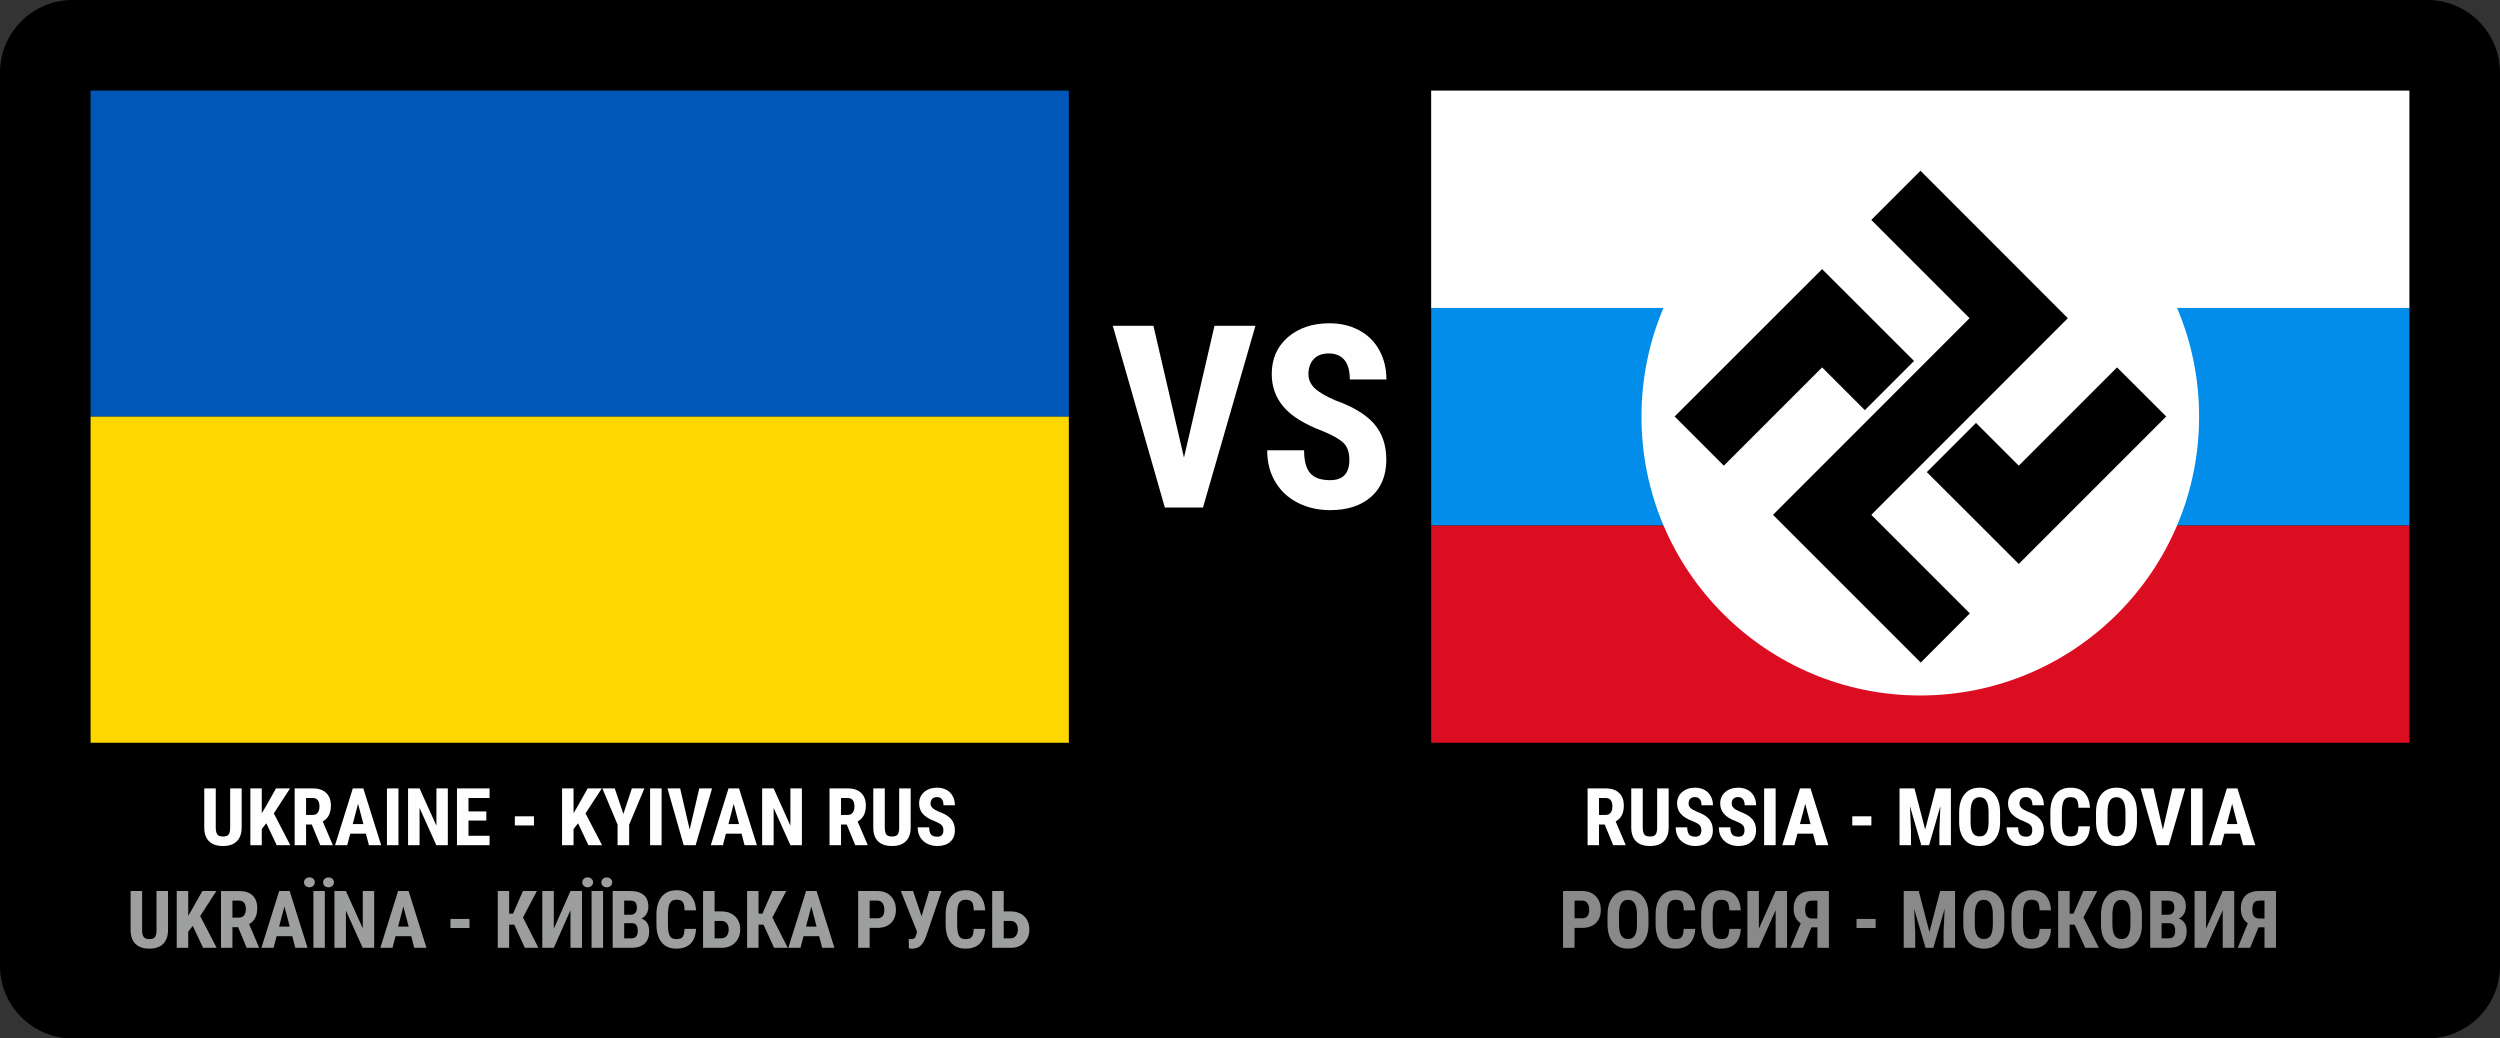 <?xml version="1.0" encoding="UTF-8"?>
<!DOCTYPE svg PUBLIC "-//W3C//DTD SVG 1.1//EN" "http://www.w3.org/Graphics/SVG/1.1/DTD/svg11.dtd">
<!-- Creator: CorelDRAW Home & Student X8 -->
<svg xmlns="http://www.w3.org/2000/svg" xml:space="preserve" width="100%" height="100%" version="1.1" style="shape-rendering:geometricPrecision; text-rendering:geometricPrecision; image-rendering:optimizeQuality; fill-rule:evenodd; clip-rule:evenodd"
viewBox="0 0 27600 11464"
 xmlns:xlink="http://www.w3.org/1999/xlink">
 <rect x="0" y="0" width="27600" height="11464" fill="#333333" stroke="none"/>
 <defs>
  <style type="text/css">
   <![CDATA[
    .fil0 {fill:black}
    .fil5 {fill:#0057B7}
    .fil3 {fill:#018DE9}
    .fil1 {fill:#DB0D20}
    .fil6 {fill:gold}
    .fil2 {fill:white}
    .fil4 {fill:white}
    .fil7 {fill:#FEFEFE;fill-rule:nonzero}
    .fil8 {fill:#9D9E9E;fill-rule:nonzero}
    .fil9 {fill:#898989;fill-rule:nonzero}
   ]]>
  </style>
 </defs>
 <g id="Layer_x0020_1">
  <path class="fil0" d="M800 0l26000 0c440,0 800,360 800,800l0 9864c0,440 -360,800 -800,800l-26000 0c-440,0 -800,-360 -800,-800l0 -9864c0,-440 360,-800 800,-800z"/>
  <rect class="fil1" x="15800" y="5800" width="10800" height="2400"/>
  <rect class="fil2" x="15800" y="1000" width="10800" height="2400"/>
  <rect class="fil3" x="15800" y="3400" width="10800" height="2400"/>
  <circle class="fil4" cx="21200" cy="4600" r="3078"/>
  <rect class="fil5" x="1000" y="1000" width="10800" height="3600"/>
  <rect class="fil6" x="1000" y="4600" width="10800" height="3600"/>
  <path class="fil7" d="M2668 8704l0 435c-1,65 -19,115 -54,149 -35,35 -86,52 -152,52 -67,0 -118,-17 -154,-52 -35,-35 -53,-86 -53,-152l0 -432 127 0 0 432c0,36 6,61 18,77 11,15 32,22 62,22 30,0 51,-7 62,-22 11,-15 17,-40 17,-75l0 -434 127 0z"/>
  <polygon id="1" class="fil7" points="5895,9113 5684,9113 5684,9012 5895,9012 "/>
  <polygon id="2" class="fil7" points="6382,9089 6332,9152 6332,9331 6205,9331 6205,8704 6332,8704 6332,8978 6372,8910 6488,8704 6644,8704 6464,8980 6647,9331 6496,9331 "/>
  <path id="3" class="fil7" d="M9348 9103l-63 0 0 228 -127 0 0 -627 202 0c64,0 113,17 147,50 35,33 52,80 52,140 0,84 -30,142 -91,175l110 256 0 6 -136 0 -94 -228zm-63 -106l72 0c25,0 44,-8 57,-25 12,-17 19,-39 19,-67 0,-63 -25,-95 -74,-95l-74 0 0 187z"/>
  <polygon id="4" class="fil7" points="2940,9089 2890,9152 2890,9331 2764,9331 2764,8704 2890,8704 2890,8978 2931,8910 3047,8704 3202,8704 3023,8980 3205,9331 3055,9331 "/>
  <path id="5" class="fil7" d="M3442 9103l-63 0 0 228 -126 0 0 -627 201 0c64,0 113,17 147,50 35,33 52,80 52,140 0,84 -30,142 -90,175l109 256 0 6 -136 0 -94 -228zm-63 -106l72 0c25,0 44,-8 57,-25 12,-17 19,-39 19,-67 0,-63 -25,-95 -74,-95l-74 0 0 187z"/>
  <path id="6" class="fil7" d="M4039 9204l-172 0 -34 127 -134 0 196 -627 116 0 197 627 -135 0 -34 -127zm-145 -106l118 0 -59 -224 -59 224z"/>
  <polygon id="7" class="fil7" points="4399,9331 4272,9331 4272,8704 4399,8704 "/>
  <polygon id="8" class="fil7" points="4944,9331 4817,9331 4632,8920 4632,9331 4505,9331 4505,8704 4632,8704 4818,9116 4818,8704 4944,8704 "/>
  <polygon id="9" class="fil7" points="5369,9059 5172,9059 5172,9227 5405,9227 5405,9331 5045,9331 5045,8704 5405,8704 5405,8810 5172,8810 5172,8958 5369,8958 "/>
  <polygon id="10" class="fil7" points="6882,8986 6976,8704 7114,8704 6946,9104 6946,9331 6818,9331 6818,9104 6650,8704 6787,8704 "/>
  <polygon id="11" class="fil7" points="7304,9331 7177,9331 7177,8704 7304,8704 "/>
  <polygon id="12" class="fil7" points="7614,9159 7720,8704 7861,8704 7680,9331 7548,9331 7369,8704 7509,8704 "/>
  <path id="13" class="fil7" d="M8187 9204l-173 0 -33 127 -134 0 196 -627 116 0 197 627 -136 0 -33 -127zm-145 -106l117 0 -59 -224 -58 224z"/>
  <polygon id="14" class="fil7" points="8853,9331 8726,9331 8541,8920 8541,9331 8414,9331 8414,8704 8541,8704 8726,9116 8726,8704 8853,8704 "/>
  <path id="15" class="fil7" d="M10054 8704l0 435c-1,65 -19,115 -54,149 -36,35 -86,52 -152,52 -67,0 -119,-17 -154,-52 -36,-35 -53,-86 -53,-152l0 -432 127 0 0 432c0,36 6,61 17,77 12,15 33,22 63,22 30,0 51,-7 62,-22 11,-15 17,-40 17,-75l0 -434 127 0z"/>
  <path id="16" class="fil7" d="M10415 9167c0,-26 -7,-45 -20,-58 -13,-13 -37,-27 -71,-41 -63,-23 -108,-51 -136,-83 -27,-32 -41,-70 -41,-114 0,-53 19,-95 56,-127 37,-32 85,-48 143,-48 38,0 73,8 103,24 30,16 53,39 69,69 16,29 24,63 24,101l-126 0c0,-30 -6,-52 -18,-67 -13,-16 -31,-23 -54,-23 -22,0 -40,6 -52,19 -13,13 -19,31 -19,53 0,17 7,33 21,47 14,14 38,28 73,43 61,22 106,49 134,81 27,33 41,73 41,123 0,55 -17,97 -52,128 -35,31 -82,46 -142,46 -40,0 -77,-8 -110,-25 -34,-16 -60,-40 -78,-71 -19,-31 -29,-68 -29,-110l127 0c0,36 7,62 21,79 14,16 37,24 69,24 45,0 67,-23 67,-70z"/>
  <path id="17" class="fil8" d="M1855 9837l0 434c-1,65 -19,115 -54,150 -35,35 -86,52 -152,52 -67,0 -118,-18 -154,-53 -35,-35 -53,-85 -53,-152l0 -431 127 0 0 432c0,35 6,61 18,76 11,15 32,23 62,23 30,0 51,-8 62,-23 11,-15 17,-40 17,-74l0 -434 127 0z"/>
  <polygon id="18" class="fil8" points="5183,10245 4973,10245 4973,10145 5183,10145 "/>
  <polygon id="19" class="fil8" points="5677,10208 5621,10208 5621,10464 5495,10464 5495,9837 5621,9837 5621,10087 5664,10087 5773,9837 5927,9837 5774,10129 5944,10464 5794,10464 "/>
  <path id="20" class="fil8" d="M9601 10244l0 220 -127 0 0 -627 214 0c62,0 111,19 148,58 37,38 55,88 55,150 0,61 -18,109 -54,145 -37,36 -87,54 -152,54l-84 0zm0 -106l87 0c24,0 42,-8 56,-24 13,-16 19,-39 19,-69 0,-31 -6,-56 -20,-74 -13,-18 -31,-28 -54,-28l-88 0 0 195z"/>
  <polygon id="21" class="fil8" points="2128,10222 2078,10285 2078,10464 1951,10464 1951,9837 2078,9837 2078,10110 2118,10043 2234,9837 2389,9837 2210,10113 2392,10464 2242,10464 "/>
  <path id="22" class="fil8" d="M2629 10236l-63 0 0 228 -126 0 0 -627 202 0c63,0 112,16 147,49 34,33 51,80 51,141 0,83 -30,142 -90,175l109 256 0 6 -136 0 -94 -228zm-63 -106l72 0c25,0 44,-9 57,-25 13,-17 19,-40 19,-68 0,-63 -25,-94 -74,-94l-74 0 0 187z"/>
  <path id="23" class="fil8" d="M3227 10336l-173 0 -34 128 -134 0 196 -627 116 0 197 627 -135 0 -33 -128zm-146 -106l118 0 -59 -223 -59 223z"/>
  <path id="24" class="fil8" d="M3586 10464l-126 0 0 -627 126 0 0 627zm-230 -723c0,-16 6,-29 18,-39 11,-11 25,-16 42,-16 17,0 31,5 43,16 11,10 17,23 17,39 0,15 -6,28 -17,39 -12,10 -26,16 -43,16 -17,0 -31,-6 -42,-16 -12,-11 -18,-24 -18,-39zm211 0c0,-15 6,-28 17,-39 12,-10 26,-15 43,-15 16,0 31,5 42,15 12,11 18,24 18,39 0,15 -6,28 -17,39 -11,10 -26,16 -43,16 -18,0 -33,-6 -44,-16 -11,-11 -16,-24 -16,-39z"/>
  <polygon id="25" class="fil8" points="4131,10464 4004,10464 3819,10053 3819,10464 3692,10464 3692,9837 3819,9837 4005,10249 4005,9837 4131,9837 "/>
  <path id="26" class="fil8" d="M4540 10336l-173 0 -34 128 -134 0 196 -627 116 0 197 627 -135 0 -33 -128zm-145 -106l117 0 -59 -223 -58 223z"/>
  <polygon id="27" class="fil8" points="6298,9837 6425,9837 6425,10464 6298,10464 6298,10049 6114,10464 5987,10464 5987,9837 6114,9837 6114,10253 "/>
  <path id="28" class="fil8" d="M6658 10464l-127 0 0 -627 127 0 0 627zm-230 -723c0,-16 6,-29 18,-39 11,-11 25,-16 42,-16 17,0 31,5 42,16 12,10 18,23 18,39 0,15 -6,28 -18,39 -11,10 -25,16 -42,16 -17,0 -31,-6 -42,-16 -12,-11 -18,-24 -18,-39zm211 0c0,-15 6,-28 17,-39 12,-10 26,-15 43,-15 16,0 30,5 42,15 12,11 18,24 18,39 0,15 -6,28 -17,39 -11,10 -26,16 -43,16 -18,0 -33,-6 -44,-16 -11,-11 -16,-24 -16,-39z"/>
  <path id="29" class="fil8" d="M6764 10464l0 -627 194 0c66,0 115,15 149,44 34,29 51,72 51,128 0,32 -7,59 -21,82 -14,23 -33,40 -57,50 28,8 49,25 65,49 15,24 22,54 22,90 0,61 -16,106 -50,137 -33,31 -82,47 -145,47l-208 0zm127 -272l0 167 81 0c23,0 40,-7 52,-21 11,-14 17,-34 17,-60 0,-56 -20,-85 -61,-86l-89 0zm0 -93l66 0c50,0 74,-26 74,-77 0,-28 -5,-48 -17,-61 -11,-12 -30,-18 -56,-18l-67 0 0 156z"/>
  <path id="30" class="fil8" d="M7684 10255c-3,72 -23,126 -60,163 -37,37 -89,55 -157,55 -71,0 -125,-23 -163,-70 -38,-47 -57,-113 -57,-200l0 -106c0,-86 20,-152 59,-199 39,-46 93,-70 163,-70 68,0 120,19 155,57 36,39 56,93 61,165l-127 0c-1,-44 -8,-75 -21,-92 -12,-16 -35,-25 -68,-25 -34,0 -58,12 -72,36 -14,24 -22,62 -23,117l0 118c0,63 7,106 21,129 14,23 38,35 72,35 33,0 56,-8 69,-24 13,-17 20,-46 21,-89l127 0z"/>
  <path id="31" class="fil8" d="M7889 10062l75 0c63,0 114,18 151,54 38,36 57,84 57,145 0,60 -19,108 -56,145 -36,38 -85,57 -145,58l-209 0 0 -627 127 0 0 225zm0 105l0 192 76 0c25,0 44,-9 59,-28 14,-18 21,-42 21,-71 0,-28 -7,-50 -21,-67 -14,-17 -33,-26 -58,-26l-77 0z"/>
  <polygon id="32" class="fil8" points="8429,10208 8374,10208 8374,10464 8248,10464 8248,9837 8374,9837 8374,10087 8417,10087 8526,9837 8680,9837 8527,10129 8697,10464 8546,10464 "/>
  <path id="33" class="fil8" d="M9043 10336l-172 0 -34 128 -134 0 196 -627 116 0 197 627 -135 0 -34 -128zm-145 -106l117 0 -58 -223 -59 223z"/>
  <path id="34" class="fil8" d="M10174 10116l84 -279 136 0 -171 504c-20,50 -41,84 -64,103 -22,18 -49,28 -81,29l-13 0 -31 -2 -2 -105c3,1 12,2 28,2 16,0 28,-4 37,-11 8,-7 15,-23 21,-48l6 -23 -179 -449 135 0 94 279z"/>
  <path id="35" class="fil8" d="M10876 10255c-3,72 -23,126 -60,163 -37,37 -89,55 -157,55 -71,0 -125,-23 -163,-70 -37,-47 -56,-113 -56,-200l0 -106c0,-86 19,-152 58,-199 39,-46 94,-70 163,-70 68,0 120,19 156,57 35,39 55,93 60,165l-127 0c-1,-44 -8,-75 -20,-92 -13,-16 -36,-25 -69,-25 -34,0 -58,12 -72,36 -14,24 -21,62 -22,117l0 118c0,63 7,106 21,129 14,23 37,35 71,35 34,0 57,-8 69,-24 13,-17 20,-46 22,-89l126 0z"/>
  <path id="36" class="fil8" d="M11081 10062l75 0c63,0 114,18 151,54 38,36 57,84 57,145 0,60 -18,108 -55,145 -37,38 -86,57 -146,58l-209 0 0 -627 127 0 0 225zm0 105l0 192 77 0c24,0 44,-9 58,-28 14,-18 21,-42 21,-71 0,-28 -7,-50 -21,-67 -13,-17 -33,-26 -57,-26l-78 0z"/>
  <polygon class="fil7" points="13071,5052 13408,3597 13860,3597 13281,5603 12860,5603 12285,3597 12734,3597 "/>
  <path id="1" class="fil7" d="M14897 5077c0,-82 -21,-144 -63,-185 -42,-42 -117,-86 -228,-131 -201,-76 -346,-165 -434,-268 -88,-102 -132,-224 -132,-363 0,-169 60,-305 179,-408 120,-102 273,-153 458,-153 122,0 232,25 329,78 96,52 171,125 222,220 52,95 78,202 78,322l-404 0c0,-93 -19,-165 -59,-214 -40,-49 -98,-73 -174,-73 -70,0 -126,20 -165,62 -40,42 -59,98 -59,169 0,55 22,105 66,150 44,44 122,90 234,138 196,70 338,157 427,260 88,103 133,234 133,394 0,174 -56,311 -167,409 -111,98 -262,148 -453,148 -130,0 -248,-27 -355,-80 -106,-54 -190,-130 -249,-230 -61,-99 -91,-216 -91,-351l407 0c0,115 22,200 67,252 45,52 118,78 221,78 141,0 212,-74 212,-224z"/>
  <path class="fil7" d="M17716 9103l-63 0 0 228 -126 0 0 -627 201 0c64,0 113,17 147,50 35,33 52,80 52,140 0,84 -30,142 -90,175l109 256 0 6 -136 0 -94 -228zm-63 -106l72 0c25,0 44,-8 57,-25 12,-17 19,-39 19,-67 0,-63 -25,-95 -74,-95l-74 0 0 187z"/>
  <polygon id="1" class="fil7" points="20660,9113 20449,9113 20449,9012 20660,9012 "/>
  <polygon id="2" class="fil7" points="21136,8704 21254,9158 21372,8704 21538,8704 21538,9331 21411,9331 21411,9162 21422,8900 21297,9331 21211,9331 21086,8900 21097,9162 21097,9331 20971,9331 20971,8704 "/>
  <path id="3" class="fil7" d="M18422 8704l0 435c-1,65 -19,115 -54,149 -35,35 -86,52 -152,52 -67,0 -118,-17 -154,-52 -35,-35 -53,-86 -53,-152l0 -432 127 0 0 432c0,36 6,61 18,77 11,15 32,22 62,22 30,0 51,-7 62,-22 11,-15 17,-40 17,-75l0 -434 127 0z"/>
  <path id="4" class="fil7" d="M18783 9167c0,-26 -7,-45 -20,-58 -13,-13 -36,-27 -71,-41 -63,-23 -108,-51 -136,-83 -27,-32 -41,-70 -41,-114 0,-53 19,-95 56,-127 38,-32 85,-48 143,-48 38,0 73,8 103,24 30,16 53,39 69,69 17,29 25,63 25,101l-126 0c0,-30 -7,-52 -19,-67 -13,-16 -31,-23 -54,-23 -22,0 -40,6 -52,19 -12,13 -18,31 -18,53 0,17 6,33 20,47 14,14 39,28 74,43 61,22 105,49 133,81 27,33 41,73 41,123 0,55 -17,97 -52,128 -34,31 -82,46 -141,46 -41,0 -78,-8 -111,-25 -33,-16 -60,-40 -78,-71 -19,-31 -28,-68 -28,-110l127 0c0,36 7,62 21,79 14,16 37,24 69,24 44,0 66,-23 66,-70z"/>
  <path id="5" class="fil7" d="M19259 9167c0,-26 -6,-45 -19,-58 -14,-13 -37,-27 -72,-41 -63,-23 -108,-51 -135,-83 -28,-32 -42,-70 -42,-114 0,-53 19,-95 56,-127 38,-32 86,-48 143,-48 39,0 73,8 103,24 30,16 54,39 70,69 16,29 24,63 24,101l-126 0c0,-30 -6,-52 -19,-67 -12,-16 -30,-23 -54,-23 -22,0 -39,6 -52,19 -12,13 -18,31 -18,53 0,17 7,33 21,47 13,14 38,28 73,43 61,22 105,49 133,81 28,33 42,73 42,123 0,55 -18,97 -53,128 -34,31 -82,46 -141,46 -41,0 -78,-8 -111,-25 -33,-16 -59,-40 -78,-71 -19,-31 -28,-68 -28,-110l127 0c0,36 7,62 21,79 14,16 37,24 69,24 44,0 66,-23 66,-70z"/>
  <polygon id="6" class="fil7" points="19603,9331 19476,9331 19476,8704 19603,8704 "/>
  <path id="7" class="fil7" d="M20016 9204l-172 0 -34 127 -134 0 196 -627 116 0 197 627 -135 0 -34 -127zm-145 -106l117 0 -58 -224 -59 224z"/>
  <path id="8" class="fil7" d="M22081 9074c0,85 -20,150 -60,196 -39,47 -95,70 -165,70 -71,0 -126,-23 -166,-69 -40,-46 -61,-111 -61,-194l0 -107c0,-86 20,-153 60,-202 40,-48 95,-72 166,-72 70,0 125,23 165,71 40,48 60,114 61,200l0 107zm-127 -105c0,-57 -8,-99 -24,-126 -16,-28 -41,-42 -75,-42 -34,0 -58,14 -75,40 -16,27 -24,67 -25,122l0 111c0,55 9,96 25,122 16,26 42,38 76,38 33,0 57,-12 73,-38 16,-25 25,-65 25,-118l0 -109z"/>
  <path id="9" class="fil7" d="M22436 9167c0,-26 -6,-45 -19,-58 -13,-13 -37,-27 -71,-41 -63,-23 -108,-51 -136,-83 -28,-32 -41,-70 -41,-114 0,-53 18,-95 56,-127 37,-32 85,-48 143,-48 38,0 72,8 103,24 30,16 53,39 69,69 16,29 24,63 24,101l-126 0c0,-30 -6,-52 -18,-67 -13,-16 -31,-23 -55,-23 -22,0 -39,6 -51,19 -13,13 -19,31 -19,53 0,17 7,33 21,47 14,14 38,28 73,43 61,22 106,49 133,81 28,33 42,73 42,123 0,55 -17,97 -52,128 -35,31 -82,46 -142,46 -40,0 -77,-8 -111,-25 -33,-16 -59,-40 -78,-71 -18,-31 -28,-68 -28,-110l127 0c0,36 7,62 21,79 14,16 37,24 69,24 44,0 66,-23 66,-70z"/>
  <path id="10" class="fil7" d="M23073 9123c-3,72 -23,126 -61,162 -37,37 -89,55 -156,55 -71,0 -125,-23 -163,-70 -38,-46 -57,-113 -57,-199l0 -106c0,-86 20,-153 59,-199 39,-47 93,-70 163,-70 68,0 120,19 155,57 36,38 56,93 61,164l-127 0c-2,-44 -8,-74 -21,-91 -12,-17 -35,-25 -68,-25 -34,0 -58,11 -72,35 -14,24 -22,63 -23,117l0 119c0,62 7,105 21,128 14,24 38,35 72,35 33,0 56,-8 69,-24 12,-16 19,-46 21,-88l127 0z"/>
  <path id="11" class="fil7" d="M23592 9074c0,85 -19,150 -59,196 -40,47 -95,70 -166,70 -70,0 -125,-23 -165,-69 -41,-46 -61,-111 -62,-194l0 -107c0,-86 20,-153 60,-202 40,-48 96,-72 166,-72 70,0 125,23 165,71 41,48 61,114 61,200l0 107zm-127 -105c0,-57 -8,-99 -24,-126 -16,-28 -41,-42 -75,-42 -33,0 -58,14 -74,40 -16,27 -24,67 -25,122l0 111c0,55 8,96 24,122 17,26 42,38 76,38 33,0 58,-12 74,-38 16,-25 24,-65 24,-118l0 -109z"/>
  <polygon id="12" class="fil7" points="23878,9159 23983,8704 24125,8704 23944,9331 23812,9331 23632,8704 23773,8704 "/>
  <polygon id="13" class="fil7" points="24316,9331 24189,9331 24189,8704 24316,8704 "/>
  <path id="14" class="fil7" d="M24729 9204l-172 0 -34 127 -134 0 196 -627 116 0 197 627 -135 0 -34 -127zm-145 -106l117 0 -58 -224 -59 224z"/>
  <path id="15" class="fil9" d="M17383 10244l0 220 -127 0 0 -627 213 0c63,0 112,19 149,58 37,38 55,88 55,150 0,61 -18,109 -54,145 -37,36 -87,54 -152,54l-84 0zm0 -106l86 0c25,0 43,-8 56,-24 14,-16 20,-39 20,-69 0,-31 -6,-56 -20,-74 -13,-18 -31,-28 -54,-28l-88 0 0 195z"/>
  <polygon id="16" class="fil9" points="20707,10245 20496,10245 20496,10145 20707,10145 "/>
  <polygon id="17" class="fil9" points="21183,9837 21301,10290 21419,9837 21584,9837 21584,10464 21457,10464 21457,10294 21469,10033 21344,10464 21258,10464 21132,10033 21144,10294 21144,10464 21017,10464 21017,9837 "/>
  <path id="18" class="fil9" d="M18199 10207c0,84 -20,149 -60,196 -39,47 -94,70 -165,70 -70,0 -126,-23 -166,-69 -40,-46 -60,-111 -61,-194l0 -107c0,-87 20,-154 60,-202 40,-49 95,-73 166,-73 70,0 125,24 165,71 40,48 61,115 61,201l0 107zm-127 -105c0,-57 -8,-99 -24,-127 -16,-27 -41,-41 -75,-41 -33,0 -58,13 -74,40 -16,26 -25,67 -25,121l0 112c0,55 8,95 24,121 17,26 42,39 76,39 33,0 58,-13 74,-38 16,-25 24,-65 24,-118l0 -109z"/>
  <path id="19" class="fil9" d="M18715 10255c-3,72 -24,126 -61,163 -37,37 -89,55 -156,55 -71,0 -126,-23 -163,-70 -38,-47 -57,-113 -57,-200l0 -106c0,-86 20,-152 59,-199 39,-46 93,-70 162,-70 69,0 121,19 156,57 36,39 56,93 61,165l-127 0c-2,-44 -8,-75 -21,-92 -12,-16 -35,-25 -69,-25 -34,0 -57,12 -72,36 -14,24 -21,62 -22,117l0 118c0,63 7,106 21,129 14,23 38,35 72,35 33,0 56,-8 69,-24 12,-17 19,-46 21,-89l127 0z"/>
  <path id="20" class="fil9" d="M19218 10255c-3,72 -24,126 -61,163 -37,37 -89,55 -156,55 -71,0 -126,-23 -163,-70 -38,-47 -57,-113 -57,-200l0 -106c0,-86 20,-152 59,-199 39,-46 93,-70 162,-70 69,0 121,19 156,57 36,39 56,93 61,165l-127 0c-2,-44 -8,-75 -21,-92 -12,-16 -35,-25 -69,-25 -34,0 -57,12 -72,36 -14,24 -21,62 -22,117l0 118c0,63 7,106 21,129 14,23 38,35 72,35 33,0 56,-8 69,-24 12,-17 19,-46 21,-89l127 0z"/>
  <polygon id="21" class="fil9" points="19603,9837 19729,9837 19729,10464 19603,10464 19603,10049 19418,10464 19291,10464 19291,9837 19418,9837 19418,10253 "/>
  <path id="22" class="fil9" d="M20064 10464l0 -226 -66 0 -93 226 -137 0 112 -271c-52,-36 -78,-90 -78,-162 0,-62 18,-110 52,-144 35,-33 85,-50 149,-50l188 0 0 627 -127 0zm-135 -423c0,34 6,60 19,75 12,16 31,24 57,24l59 0 0 -197 -63 0c-48,0 -72,32 -72,98z"/>
  <path id="23" class="fil9" d="M22128 10207c0,84 -20,149 -60,196 -40,47 -95,70 -166,70 -70,0 -125,-23 -165,-69 -41,-46 -61,-111 -62,-194l0 -107c0,-87 20,-154 60,-202 40,-49 96,-73 167,-73 69,0 124,24 164,71 41,48 61,115 62,201l0 107zm-127 -105c0,-57 -8,-99 -25,-127 -16,-27 -41,-41 -74,-41 -34,0 -59,13 -75,40 -16,26 -24,67 -25,121l0 112c0,55 8,95 25,121 16,26 41,39 75,39 33,0 58,-13 74,-38 16,-25 24,-65 25,-118l0 -109z"/>
  <path id="24" class="fil9" d="M22643 10255c-3,72 -23,126 -60,163 -37,37 -89,55 -157,55 -71,0 -125,-23 -163,-70 -38,-47 -56,-113 -56,-200l0 -106c0,-86 19,-152 58,-199 39,-46 93,-70 163,-70 68,0 120,19 156,57 35,39 55,93 60,165l-127 0c-1,-44 -8,-75 -20,-92 -13,-16 -36,-25 -69,-25 -34,0 -58,12 -72,36 -14,24 -22,62 -22,117l0 118c0,63 6,106 20,129 14,23 38,35 72,35 33,0 56,-8 69,-24 13,-17 20,-46 22,-89l126 0z"/>
  <polygon id="25" class="fil9" points="22904,10208 22849,10208 22849,10464 22722,10464 22722,9837 22849,9837 22849,10087 22891,10087 23000,9837 23154,9837 23001,10129 23172,10464 23021,10464 "/>
  <path id="26" class="fil9" d="M23647 10207c0,84 -20,149 -60,196 -39,47 -95,70 -165,70 -71,0 -126,-23 -166,-69 -40,-46 -61,-111 -61,-194l0 -107c0,-87 20,-154 60,-202 40,-49 95,-73 166,-73 70,0 125,24 165,71 40,48 60,115 61,201l0 107zm-127 -105c0,-57 -8,-99 -24,-127 -16,-27 -41,-41 -75,-41 -34,0 -59,13 -75,40 -16,26 -24,67 -25,121l0 112c0,55 9,95 25,121 16,26 42,39 76,39 33,0 57,-13 73,-38 16,-25 25,-65 25,-118l0 -109z"/>
  <path id="27" class="fil9" d="M23738 10464l0 -627 193 0c66,0 116,15 150,44 34,29 51,72 51,128 0,32 -7,59 -22,82 -14,23 -33,40 -57,50 28,8 50,25 65,49 15,24 23,54 23,90 0,61 -17,106 -51,137 -33,31 -82,47 -145,47l-207 0zm126 -272l0 167 81 0c23,0 40,-7 52,-21 11,-14 17,-34 17,-60 0,-56 -20,-85 -61,-86l-89 0zm0 -93l66 0c50,0 75,-26 75,-77 0,-28 -6,-48 -18,-61 -11,-12 -30,-18 -56,-18l-67 0 0 156z"/>
  <polygon id="28" class="fil9" points="24539,9837 24666,9837 24666,10464 24539,10464 24539,10049 24355,10464 24228,10464 24228,9837 24355,9837 24355,10253 "/>
  <path id="29" class="fil9" d="M25000 10464l0 -226 -66 0 -93 226 -136 0 111 -271c-52,-36 -77,-90 -77,-162 0,-62 17,-110 52,-144 35,-33 84,-50 148,-50l188 0 0 627 -127 0zm-134 -423c0,34 6,60 18,75 12,16 32,24 58,24l58 0 0 -197 -62 0c-48,0 -72,32 -72,98z"/>
  <path class="fil0" d="M22829 3513l-1627 -1628 -543 543 1085 1085 -2170 2171 1631 1631 542 -543 -1088 -1088 2170 -2171zm-2713 -542l-1628 1627 543 543 1085 -1085 472 472 543 -543 -1015 -1014zm1156 2241l1015 1014 1628 -1628 -543 -542 -1085 1085 -472 -472 -543 543z"/>
 </g>
</svg>
